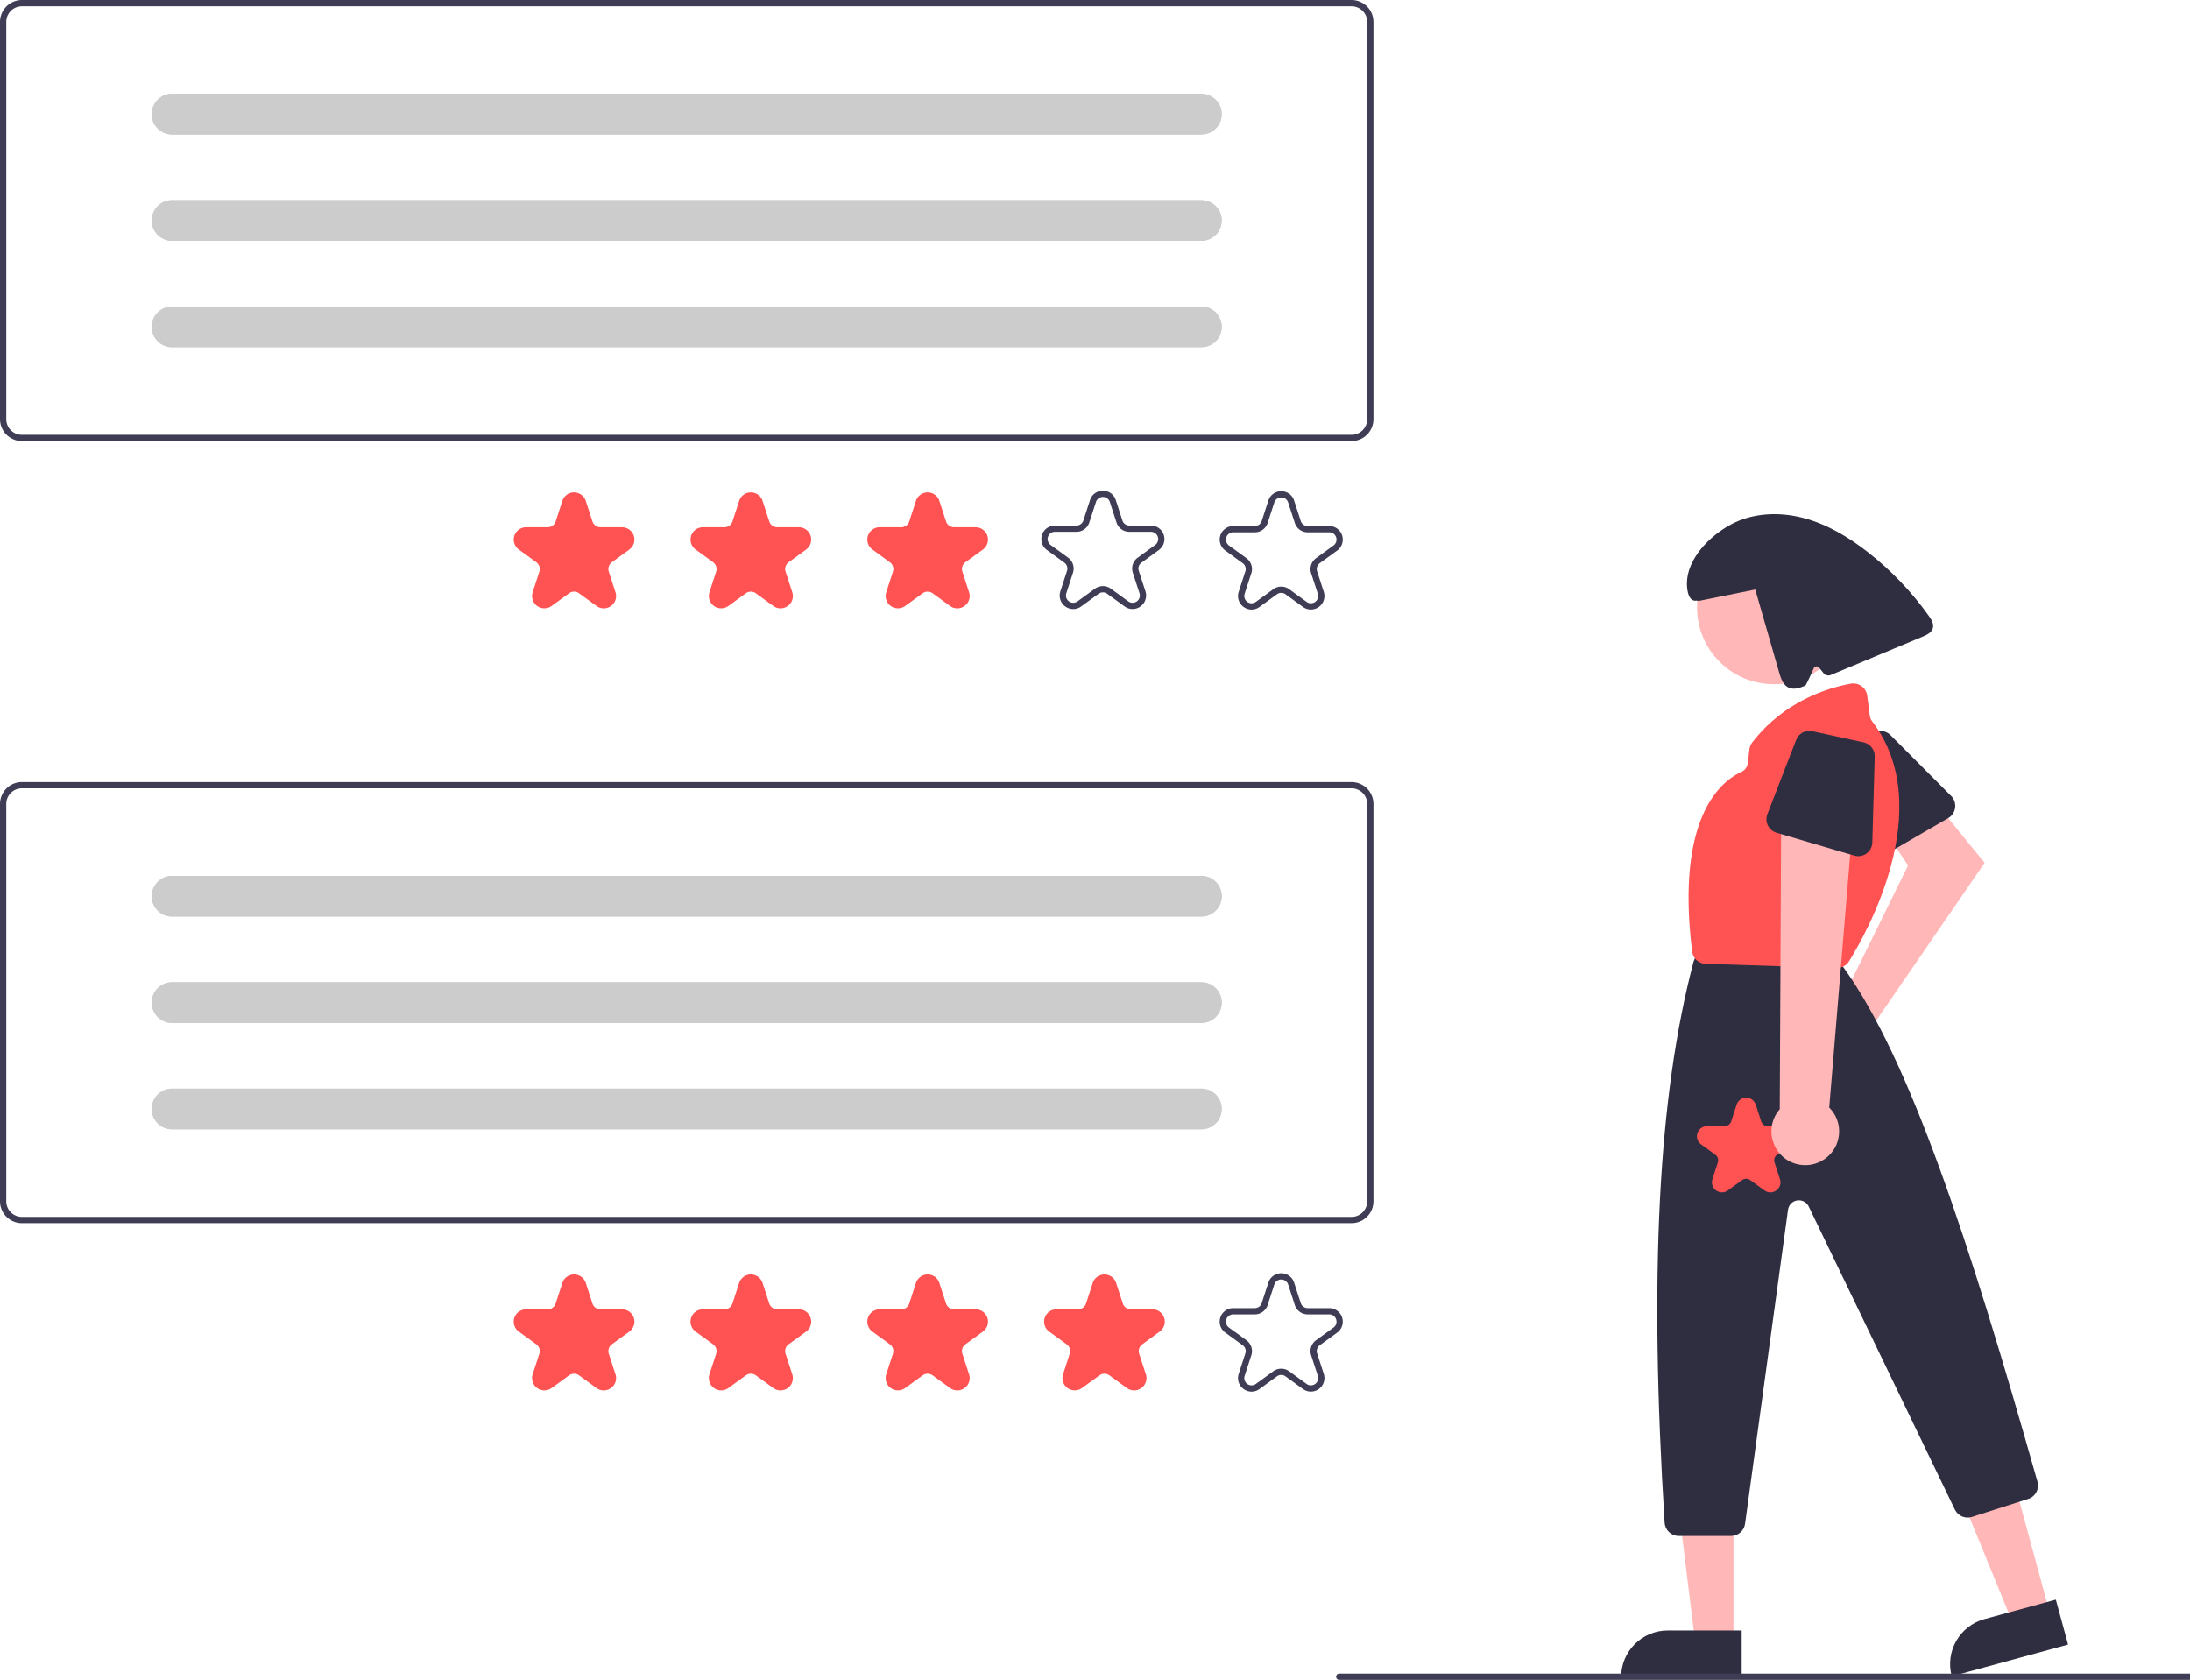 <?xml version="1.0" encoding="utf-8"?>
<svg data-name="Layer 1" width="700px" height="537" viewBox="0 0 700 537" xmlns="http://www.w3.org/2000/svg">
  <path d="M 586.364 321.503 C 586.894 321.345 587.436 321.229 587.985 321.157 L 609.884 276.66 L 603.198 266.637 L 617.005 254.57 L 634.363 275.811 L 599.012 327.259 C 602.309 334.635 596.385 342.814 588.348 341.981 C 580.311 341.149 576.19 331.928 580.93 325.385 C 582.27 323.534 584.178 322.171 586.364 321.503 L 586.364 321.503 Z" style="fill: rgb(255, 183, 183);"/>
  <path d="M 623.747 260.718 C 623.448 261.032 623.106 261.302 622.731 261.519 L 600.325 274.508 C 598.047 275.829 595.127 274.92 594.001 272.54 L 583.103 249.517 C 582.145 247.515 582.799 245.112 584.641 243.872 L 598.53 234.424 C 600.319 233.208 602.72 233.436 604.248 234.968 L 623.661 254.449 C 625.378 256.173 625.416 258.948 623.747 260.718 L 623.747 260.718 Z" style="fill: rgb(47, 46, 65);"/>
  <polygon points="655.207 515.689 643.377 518.908 625.332 474.811 642.792 470.06 655.207 515.689" style="fill: rgb(255, 183, 183);"/>
  <path d="M 635.808 516.416 L 659.452 516.416 C 659.452 516.416 659.452 516.416 659.452 516.416 L 659.452 531.303 C 659.452 531.303 659.452 531.303 659.452 531.303 L 620.921 531.303 C 620.921 531.303 620.921 531.303 620.921 531.303 C 620.921 523.082 627.586 516.416 635.808 516.416 Z" fill="#2f2e41" transform="matrix(0.965, -0.263, 0.263, 0.965, -115.076, 186.449)"/>
  <polygon points="554.076 524.716 541.817 524.715 535.984 477.427 554.078 477.428 554.076 524.716" style="fill: rgb(255, 183, 183);"/>
  <path d="M 533.059 521.212 L 556.703 521.212 C 556.703 521.212 556.703 521.212 556.703 521.212 L 556.703 536.099 C 556.703 536.099 556.703 536.099 556.703 536.099 L 518.172 536.099 C 518.172 536.099 518.172 536.099 518.172 536.099 C 518.172 527.877 524.837 521.212 533.059 521.212 Z" fill="#2f2e41"/>
  <circle cx="566.993" cy="194.165" r="24.561" style="fill: rgb(255, 183, 183);"/>
  <path d="M 553.325 491 L 536.572 491 C 534.195 490.996 532.229 489.149 532.076 486.777 C 527.084 407.416 530.004 350.488 541.266 307.624 C 541.315 307.437 541.376 307.252 541.448 307.072 L 542.345 304.829 C 543.024 303.117 544.682 301.994 546.524 302 L 580.976 302 C 582.29 301.999 583.538 302.573 584.392 303.571 L 589.072 309.031 C 589.163 309.138 589.249 309.246 589.331 309.36 C 610.432 338.786 629.342 396.314 651.243 473.639 C 651.916 475.976 650.603 478.423 648.285 479.155 L 630.28 484.917 C 628.144 485.59 625.837 484.598 624.855 482.585 L 578.132 385.678 C 576.961 383.251 573.603 383.002 572.086 385.229 C 571.782 385.676 571.585 386.188 571.512 386.724 L 557.784 487.109 C 557.472 489.335 555.572 490.993 553.325 491 Z" fill="#2f2e41"/>
  <path d="M 587.183 309.431 C 587.136 309.431 587.089 309.43 587.042 309.429 L 545.193 308.107 C 542.97 308.045 541.127 306.362 540.865 304.153 C 535.56 261.212 550.109 249.708 556.61 246.756 C 557.715 246.257 558.479 245.216 558.623 244.013 L 559.185 239.512 C 559.281 238.717 559.588 237.962 560.074 237.326 C 570.268 224.121 584.187 219.893 591.577 218.548 C 594.106 218.093 596.501 219.849 596.828 222.397 L 597.671 228.86 C 597.757 229.477 598.003 230.06 598.384 230.552 C 619.643 258.344 595.96 299.379 590.996 307.322 C 590.172 308.633 588.732 309.429 587.183 309.431 Z" style="fill: rgb(255, 83, 83);"/>
  <path d="M 616.546 196.93 C 611.067 189.215 604.497 182.337 597.041 176.51 C 590.842 171.669 583.943 167.532 576.331 165.554 C 568.719 163.575 560.313 163.912 553.368 167.603 C 546.422 171.294 539.242 178.627 539.198 186.492 C 539.185 189.019 539.827 192.437 542.316 192 L 543.035 192.096 C 549.038 190.883 555.04 189.671 561.042 188.459 C 563.599 197.33 566.155 206.202 568.712 215.074 C 569.251 216.944 569.973 219.035 571.748 219.832 C 573.42 220.583 575.353 219.876 577.044 219.17 C 577.322 219.053 579.712 213.688 579.712 213.688 C 579.971 212.963 580.918 212.79 581.416 213.377 C 581.423 213.384 581.429 213.392 581.435 213.4 L 582.855 215.174 C 583.412 215.871 584.364 216.114 585.187 215.77 C 594.976 211.684 604.764 207.598 614.553 203.512 C 615.905 202.947 617.418 202.21 617.81 200.797 C 618.186 199.444 617.358 198.076 616.546 196.93 Z" fill="#2f2e41"/>
  <path d="M 729.067 537 L 428.067 537 C 427.298 537 426.817 536.167 427.201 535.5 C 427.38 535.191 427.71 535 428.067 535 L 729.067 535 C 729.837 535 730.318 535.833 729.934 536.5 C 729.755 536.809 729.425 537 729.067 537 Z" fill="#3f3d56"/>
  <path d="M 565.884 381.164 C 565.204 381.161 564.543 380.942 563.995 380.539 L 559.443 377.231 C 558.668 376.666 557.616 376.666 556.842 377.231 L 552.29 380.539 C 550.288 381.993 547.463 380.735 547.205 378.275 C 547.158 377.827 547.205 377.374 547.344 376.946 L 549.083 371.595 C 549.382 370.683 549.056 369.683 548.279 369.121 L 543.727 365.813 C 541.726 364.359 542.049 361.284 544.309 360.278 C 544.721 360.095 545.166 360 545.616 360 L 551.242 360 C 552.202 360.002 553.053 359.384 553.348 358.471 L 555.086 353.12 C 555.85 350.767 558.875 350.124 560.53 351.962 C 560.832 352.297 561.059 352.691 561.198 353.12 L 562.937 358.471 C 563.232 359.384 564.083 360.002 565.042 360 L 570.669 360 C 573.142 360 574.688 362.678 573.452 364.82 C 573.226 365.21 572.922 365.548 572.558 365.813 L 568.006 369.12 C 567.228 369.683 566.903 370.683 567.202 371.595 L 568.94 376.946 C 569.387 378.27 568.912 379.73 567.773 380.539 C 567.226 380.942 566.564 381.161 565.884 381.164 Z" fill="#ff5353"/>
  <path d="M 583.28 370.466 C 588.755 366.626 589.429 358.77 584.686 354.054 L 592.46 260.182 L 569.316 263.366 L 568.875 354.571 C 563.415 360.841 566.791 370.671 574.951 372.264 C 577.856 372.832 580.867 372.182 583.28 370.466 Z" style="fill: rgb(255, 183, 183);"/>
  <path d="M 593.972 273.699 C 593.538 273.699 593.107 273.637 592.691 273.514 L 567.845 266.206 C 565.319 265.463 563.968 262.72 564.919 260.265 L 574.114 236.511 C 574.906 234.437 577.099 233.258 579.266 233.739 L 595.681 237.308 C 597.795 237.768 599.282 239.667 599.223 241.829 L 598.46 269.321 C 598.391 271.753 596.405 273.691 593.972 273.699 L 593.972 273.699 Z" style="fill: rgb(47, 46, 65);"/>
  <path d="M631.024,572.5H206.024a7.008,7.008,0,0,1-7-7v-127a7.008,7.008,0,0,1,7-7H631.024a7.008,7.008,0,0,1,7,7v127A7.008,7.008,0,0,1,631.024,572.5Zm-425-139a5.006,5.006,0,0,0-5,5v127a5.006,5.006,0,0,0,5,5H631.024a5.006,5.006,0,0,0,5-5v-127a5.006,5.006,0,0,0-5-5Z" transform="translate(-199.024 -181.5)" fill="#3f3d56"/>
  <path d="M391.999,625.975a3.925,3.925,0,0,1-2.314-.766l-5.576-4.051a2.702,2.702,0,0,0-3.187,0l-5.576,4.051a3.937,3.937,0,0,1-6.058-4.401l2.13-6.555a2.705,2.705,0,0,0-.985-3.032l-5.576-4.051a3.936,3.936,0,0,1,2.314-7.121h6.893a2.705,2.705,0,0,0,2.579-1.873l2.13-6.555a3.937,3.937,0,0,1,7.488,0l2.13,6.555a2.705,2.705,0,0,0,2.579,1.873h6.893a3.937,3.937,0,0,1,2.314,7.121l-5.576,4.051a2.705,2.705,0,0,0-.985,3.032l2.13,6.555a3.877,3.877,0,0,1-1.43,4.401A3.924,3.924,0,0,1,391.999,625.975Z" transform="translate(-199.024 -181.5)" fill="#ff5353"/>
  <path d="M448.507,625.975a3.925,3.925,0,0,1-2.314-.766l-5.576-4.051a2.702,2.702,0,0,0-3.187,0l-5.576,4.051a3.937,3.937,0,0,1-6.058-4.401l2.13-6.555a2.705,2.705,0,0,0-.985-3.032l-5.576-4.051a3.937,3.937,0,0,1,2.314-7.121h6.893a2.705,2.705,0,0,0,2.579-1.873l2.13-6.555a3.936,3.936,0,0,1,7.488,0l2.13,6.555a2.705,2.705,0,0,0,2.579,1.873h6.893a3.937,3.937,0,0,1,2.314,7.121l-5.576,4.051a2.705,2.705,0,0,0-.985,3.032l2.13,6.555a3.877,3.877,0,0,1-1.43,4.401A3.924,3.924,0,0,1,448.507,625.975Z" transform="translate(-199.024 -181.5)" fill="#ff5353"/>
  <path d="M505.016,625.975a3.924,3.924,0,0,1-2.314-.766l-5.576-4.051a2.708,2.708,0,0,0-3.188,0l-5.576,4.051a3.936,3.936,0,0,1-6.058-4.401l2.13-6.555a2.705,2.705,0,0,0-.985-3.032l-5.576-4.051a3.937,3.937,0,0,1,2.314-7.121h6.893a2.705,2.705,0,0,0,2.579-1.873l2.13-6.555a3.936,3.936,0,0,1,7.488,0l2.13,6.555a2.705,2.705,0,0,0,2.579,1.873h6.893a3.937,3.937,0,0,1,2.314,7.121l-5.576,4.051a2.705,2.705,0,0,0-.985,3.032l2.13,6.555a3.878,3.878,0,0,1-1.43,4.401A3.925,3.925,0,0,1,505.016,625.975Z" transform="translate(-199.024 -181.5)" fill="#ff5353"/>
  <path d="M561.524,625.975a3.925,3.925,0,0,1-2.314-.766l-5.576-4.051a2.702,2.702,0,0,0-3.187,0L544.87,625.209a3.937,3.937,0,0,1-6.058-4.401l2.13-6.555a2.704,2.704,0,0,0-.985-3.032l-5.576-4.052a3.937,3.937,0,0,1,2.314-7.121h6.893a2.705,2.705,0,0,0,2.579-1.873l2.13-6.555a3.936,3.936,0,0,1,7.488,0l2.13,6.555a2.705,2.705,0,0,0,2.579,1.873h6.893a3.937,3.937,0,0,1,2.314,7.121l-5.576,4.051a2.705,2.705,0,0,0-.985,3.032l2.13,6.555A3.877,3.877,0,0,1,563.838,625.209,3.924,3.924,0,0,1,561.524,625.975Z" transform="translate(-199.024 -181.5)" fill="#ff5353"/>
  <path d="M599.065,626.364a4.313,4.313,0,0,1-2.541-.841,4.261,4.261,0,0,1-1.571-4.835l2.13-6.555a2.319,2.319,0,0,0-.844-2.598l-5.577-4.052a4.324,4.324,0,0,1,2.542-7.822H600.096a2.318,2.318,0,0,0,2.21-1.606l2.13-6.555a4.324,4.324,0,0,1,8.225,0l2.13,6.555a2.318,2.318,0,0,0,2.21,1.606h6.893a4.324,4.324,0,0,1,2.542,7.822l-5.576,4.052a2.318,2.318,0,0,0-.844,2.598l2.13,6.555a4.324,4.324,0,0,1-6.654,4.834l-5.576-4.051a2.318,2.318,0,0,0-2.732,0l-5.576,4.051A4.31,4.31,0,0,1,599.065,626.364Zm9.484-7.339a4.315,4.315,0,0,1,2.541.828l5.576,4.051a2.324,2.324,0,0,0,3.576-2.598l-2.13-6.555a4.313,4.313,0,0,1,1.571-4.834l5.576-4.052a2.324,2.324,0,0,0-1.366-4.204h-6.893a4.313,4.313,0,0,1-4.112-2.988l-2.13-6.555a2.324,2.324,0,0,0-4.421,0l-2.13,6.555a4.312,4.312,0,0,1-4.112,2.988h-6.893a2.324,2.324,0,0,0-1.366,4.204l5.577,4.052a4.314,4.314,0,0,1,1.571,4.834l-2.13,6.555a2.324,2.324,0,0,0,3.576,2.598l5.577-4.051A4.317,4.317,0,0,1,608.549,619.025Z" transform="translate(-199.024 -181.5)" fill="#3f3d56"/>
  <path d="M254.024,461.5a6.5,6.5,0,0,0,0,13h329a6.5,6.5,0,1,0,0-13Z" transform="translate(-199.024 -181.5)" fill="#ccc"/>
  <path d="M254.024,495.5a6.5,6.5,0,0,0,0,13h329a6.5,6.5,0,1,0,0-13Z" transform="translate(-199.024 -181.5)" fill="#ccc"/>
  <path d="M254.024,529.5a6.5,6.5,0,0,0,0,13h329a6.5,6.5,0,1,0,0-13Z" transform="translate(-199.024 -181.5)" fill="#ccc"/>
  <path d="M254.024,461.5a6.5,6.5,0,0,0,0,13h329a6.5,6.5,0,1,0,0-13Z" transform="translate(-199.024 -181.5)" fill="#ccc"/>
  <path d="M254.024,495.5a6.5,6.5,0,0,0,0,13h329a6.5,6.5,0,1,0,0-13Z" transform="translate(-199.024 -181.5)" fill="#ccc"/>
  <path d="M254.024,529.5a6.5,6.5,0,0,0,0,13h329a6.5,6.5,0,1,0,0-13Z" transform="translate(-199.024 -181.5)" fill="#ccc"/>
  <path d="M631.024,322.5H206.024a7.008,7.008,0,0,1-7-7v-127a7.008,7.008,0,0,1,7-7H631.024a7.008,7.008,0,0,1,7,7v127A7.008,7.008,0,0,1,631.024,322.5Zm-425-139a5.006,5.006,0,0,0-5,5v127a5.006,5.006,0,0,0,5,5H631.024a5.006,5.006,0,0,0,5-5v-127a5.006,5.006,0,0,0-5-5Z" transform="translate(-199.024 -181.5)" fill="#3f3d56"/>
  <path d="M391.999,375.975a3.925,3.925,0,0,1-2.314-.766l-5.576-4.051a2.702,2.702,0,0,0-3.187,0l-5.576,4.051a3.937,3.937,0,0,1-6.058-4.401l2.13-6.555a2.705,2.705,0,0,0-.985-3.032l-5.576-4.051a3.936,3.936,0,0,1,2.314-7.121h6.893a2.705,2.705,0,0,0,2.579-1.873l2.13-6.555a3.937,3.937,0,0,1,7.488,0l2.13,6.555a2.705,2.705,0,0,0,2.579,1.873h6.893a3.937,3.937,0,0,1,2.314,7.121l-5.576,4.051a2.705,2.705,0,0,0-.985,3.032l2.13,6.555a3.877,3.877,0,0,1-1.43,4.401A3.924,3.924,0,0,1,391.999,375.975Z" transform="translate(-199.024 -181.5)" fill="#ff5353"/>
  <path d="M448.507,375.975a3.925,3.925,0,0,1-2.314-.766l-5.576-4.051a2.702,2.702,0,0,0-3.187,0l-5.576,4.051a3.937,3.937,0,0,1-6.058-4.401l2.13-6.555a2.705,2.705,0,0,0-.985-3.032l-5.576-4.051a3.937,3.937,0,0,1,2.314-7.121h6.893a2.705,2.705,0,0,0,2.579-1.873l2.13-6.555a3.936,3.936,0,0,1,7.488,0l2.13,6.555a2.705,2.705,0,0,0,2.579,1.873h6.893a3.937,3.937,0,0,1,2.314,7.121l-5.576,4.051a2.705,2.705,0,0,0-.985,3.032l2.13,6.555a3.877,3.877,0,0,1-1.43,4.401A3.924,3.924,0,0,1,448.507,375.975Z" transform="translate(-199.024 -181.5)" fill="#ff5353"/>
  <path d="M505.016,375.975a3.924,3.924,0,0,1-2.314-.766l-5.576-4.051a2.708,2.708,0,0,0-3.188,0l-5.576,4.051a3.936,3.936,0,0,1-6.058-4.401l2.13-6.555a2.705,2.705,0,0,0-.985-3.032l-5.576-4.051a3.937,3.937,0,0,1,2.314-7.121h6.893a2.705,2.705,0,0,0,2.579-1.873l2.13-6.555a3.936,3.936,0,0,1,7.488,0l2.13,6.555a2.705,2.705,0,0,0,2.579,1.873h6.893a3.937,3.937,0,0,1,2.314,7.121l-5.576,4.051a2.705,2.705,0,0,0-.985,3.032l2.13,6.555a3.878,3.878,0,0,1-1.43,4.401A3.925,3.925,0,0,1,505.016,375.975Z" transform="translate(-199.024 -181.5)" fill="#ff5353"/>
  <path d="M599.065,376.364a4.313,4.313,0,0,1-2.541-.841,4.261,4.261,0,0,1-1.571-4.835l2.13-6.555a2.319,2.319,0,0,0-.844-2.598l-5.577-4.052a4.324,4.324,0,0,1,2.542-7.822H600.096a2.318,2.318,0,0,0,2.21-1.606l2.13-6.555a4.324,4.324,0,0,1,8.225,0l2.13,6.555a2.318,2.318,0,0,0,2.21,1.606h6.893a4.324,4.324,0,0,1,2.542,7.822l-5.576,4.052a2.318,2.318,0,0,0-.844,2.598l2.13,6.555a4.324,4.324,0,0,1-6.654,4.834l-5.576-4.051a2.318,2.318,0,0,0-2.732,0l-5.576,4.051A4.31,4.31,0,0,1,599.065,376.364Zm9.484-7.339a4.315,4.315,0,0,1,2.541.828l5.576,4.051a2.324,2.324,0,0,0,3.576-2.598l-2.13-6.555a4.313,4.313,0,0,1,1.571-4.834l5.576-4.052a2.324,2.324,0,0,0-1.366-4.204h-6.893a4.313,4.313,0,0,1-4.112-2.988l-2.13-6.555a2.324,2.324,0,0,0-4.421,0l-2.13,6.555a4.312,4.312,0,0,1-4.112,2.988h-6.893a2.324,2.324,0,0,0-1.366,4.204l5.577,4.052a4.314,4.314,0,0,1,1.571,4.834l-2.13,6.555a2.324,2.324,0,0,0,3.576,2.598l5.577-4.051A4.317,4.317,0,0,1,608.549,369.025Z" transform="translate(-199.024 -181.5)" fill="#3f3d56"/>
  <path d="M542.065,376.203a4.313,4.313,0,0,1-2.541-.841,4.261,4.261,0,0,1-1.571-4.835l2.13-6.555a2.319,2.319,0,0,0-.844-2.598l-5.577-4.052A4.324,4.324,0,0,1,536.203,349.5H543.096a2.318,2.318,0,0,0,2.21-1.606l2.13-6.555a4.324,4.324,0,0,1,8.225,0l2.13,6.555a2.318,2.318,0,0,0,2.21,1.606h6.893a4.324,4.324,0,0,1,2.542,7.822l-5.576,4.052a2.318,2.318,0,0,0-.844,2.598l2.13,6.555a4.324,4.324,0,0,1-6.654,4.834l-5.576-4.051a2.318,2.318,0,0,0-2.732,0l-5.576,4.051A4.31,4.31,0,0,1,542.065,376.203Zm9.484-7.339a4.315,4.315,0,0,1,2.541.828l5.576,4.051a2.324,2.324,0,0,0,3.576-2.598l-2.13-6.555a4.313,4.313,0,0,1,1.571-4.834l5.576-4.052a2.324,2.324,0,0,0-1.366-4.204h-6.893a4.313,4.313,0,0,1-4.112-2.988l-2.13-6.555a2.324,2.324,0,0,0-4.421,0l-2.13,6.555A4.312,4.312,0,0,1,543.096,351.5h-6.893a2.324,2.324,0,0,0-1.366,4.204l5.577,4.052a4.314,4.314,0,0,1,1.571,4.834l-2.13,6.555a2.324,2.324,0,0,0,3.576,2.598l5.577-4.051A4.317,4.317,0,0,1,551.549,368.864Z" transform="translate(-199.024 -181.5)" fill="#3f3d56"/>
  <path d="M254.024,211.5a6.5,6.5,0,0,0,0,13h329a6.5,6.5,0,0,0,0-13Z" transform="translate(-199.024 -181.5)" fill="#ccc"/>
  <path d="M254.024,245.5a6.5,6.5,0,0,0,0,13h329a6.5,6.5,0,0,0,0-13Z" transform="translate(-199.024 -181.5)" fill="#ccc"/>
  <path d="M254.024,279.5a6.5,6.5,0,0,0,0,13h329a6.5,6.5,0,0,0,0-13Z" transform="translate(-199.024 -181.5)" fill="#ccc"/>
  <path d="M254.024,211.5a6.5,6.5,0,0,0,0,13h329a6.5,6.5,0,0,0,0-13Z" transform="translate(-199.024 -181.5)" fill="#ccc"/>
  <path d="M254.024,245.5a6.5,6.5,0,0,0,0,13h329a6.5,6.5,0,0,0,0-13Z" transform="translate(-199.024 -181.5)" fill="#ccc"/>
  <path d="M254.024,279.5a6.5,6.5,0,0,0,0,13h329a6.5,6.5,0,0,0,0-13Z" transform="translate(-199.024 -181.5)" fill="#ccc"/>
</svg>